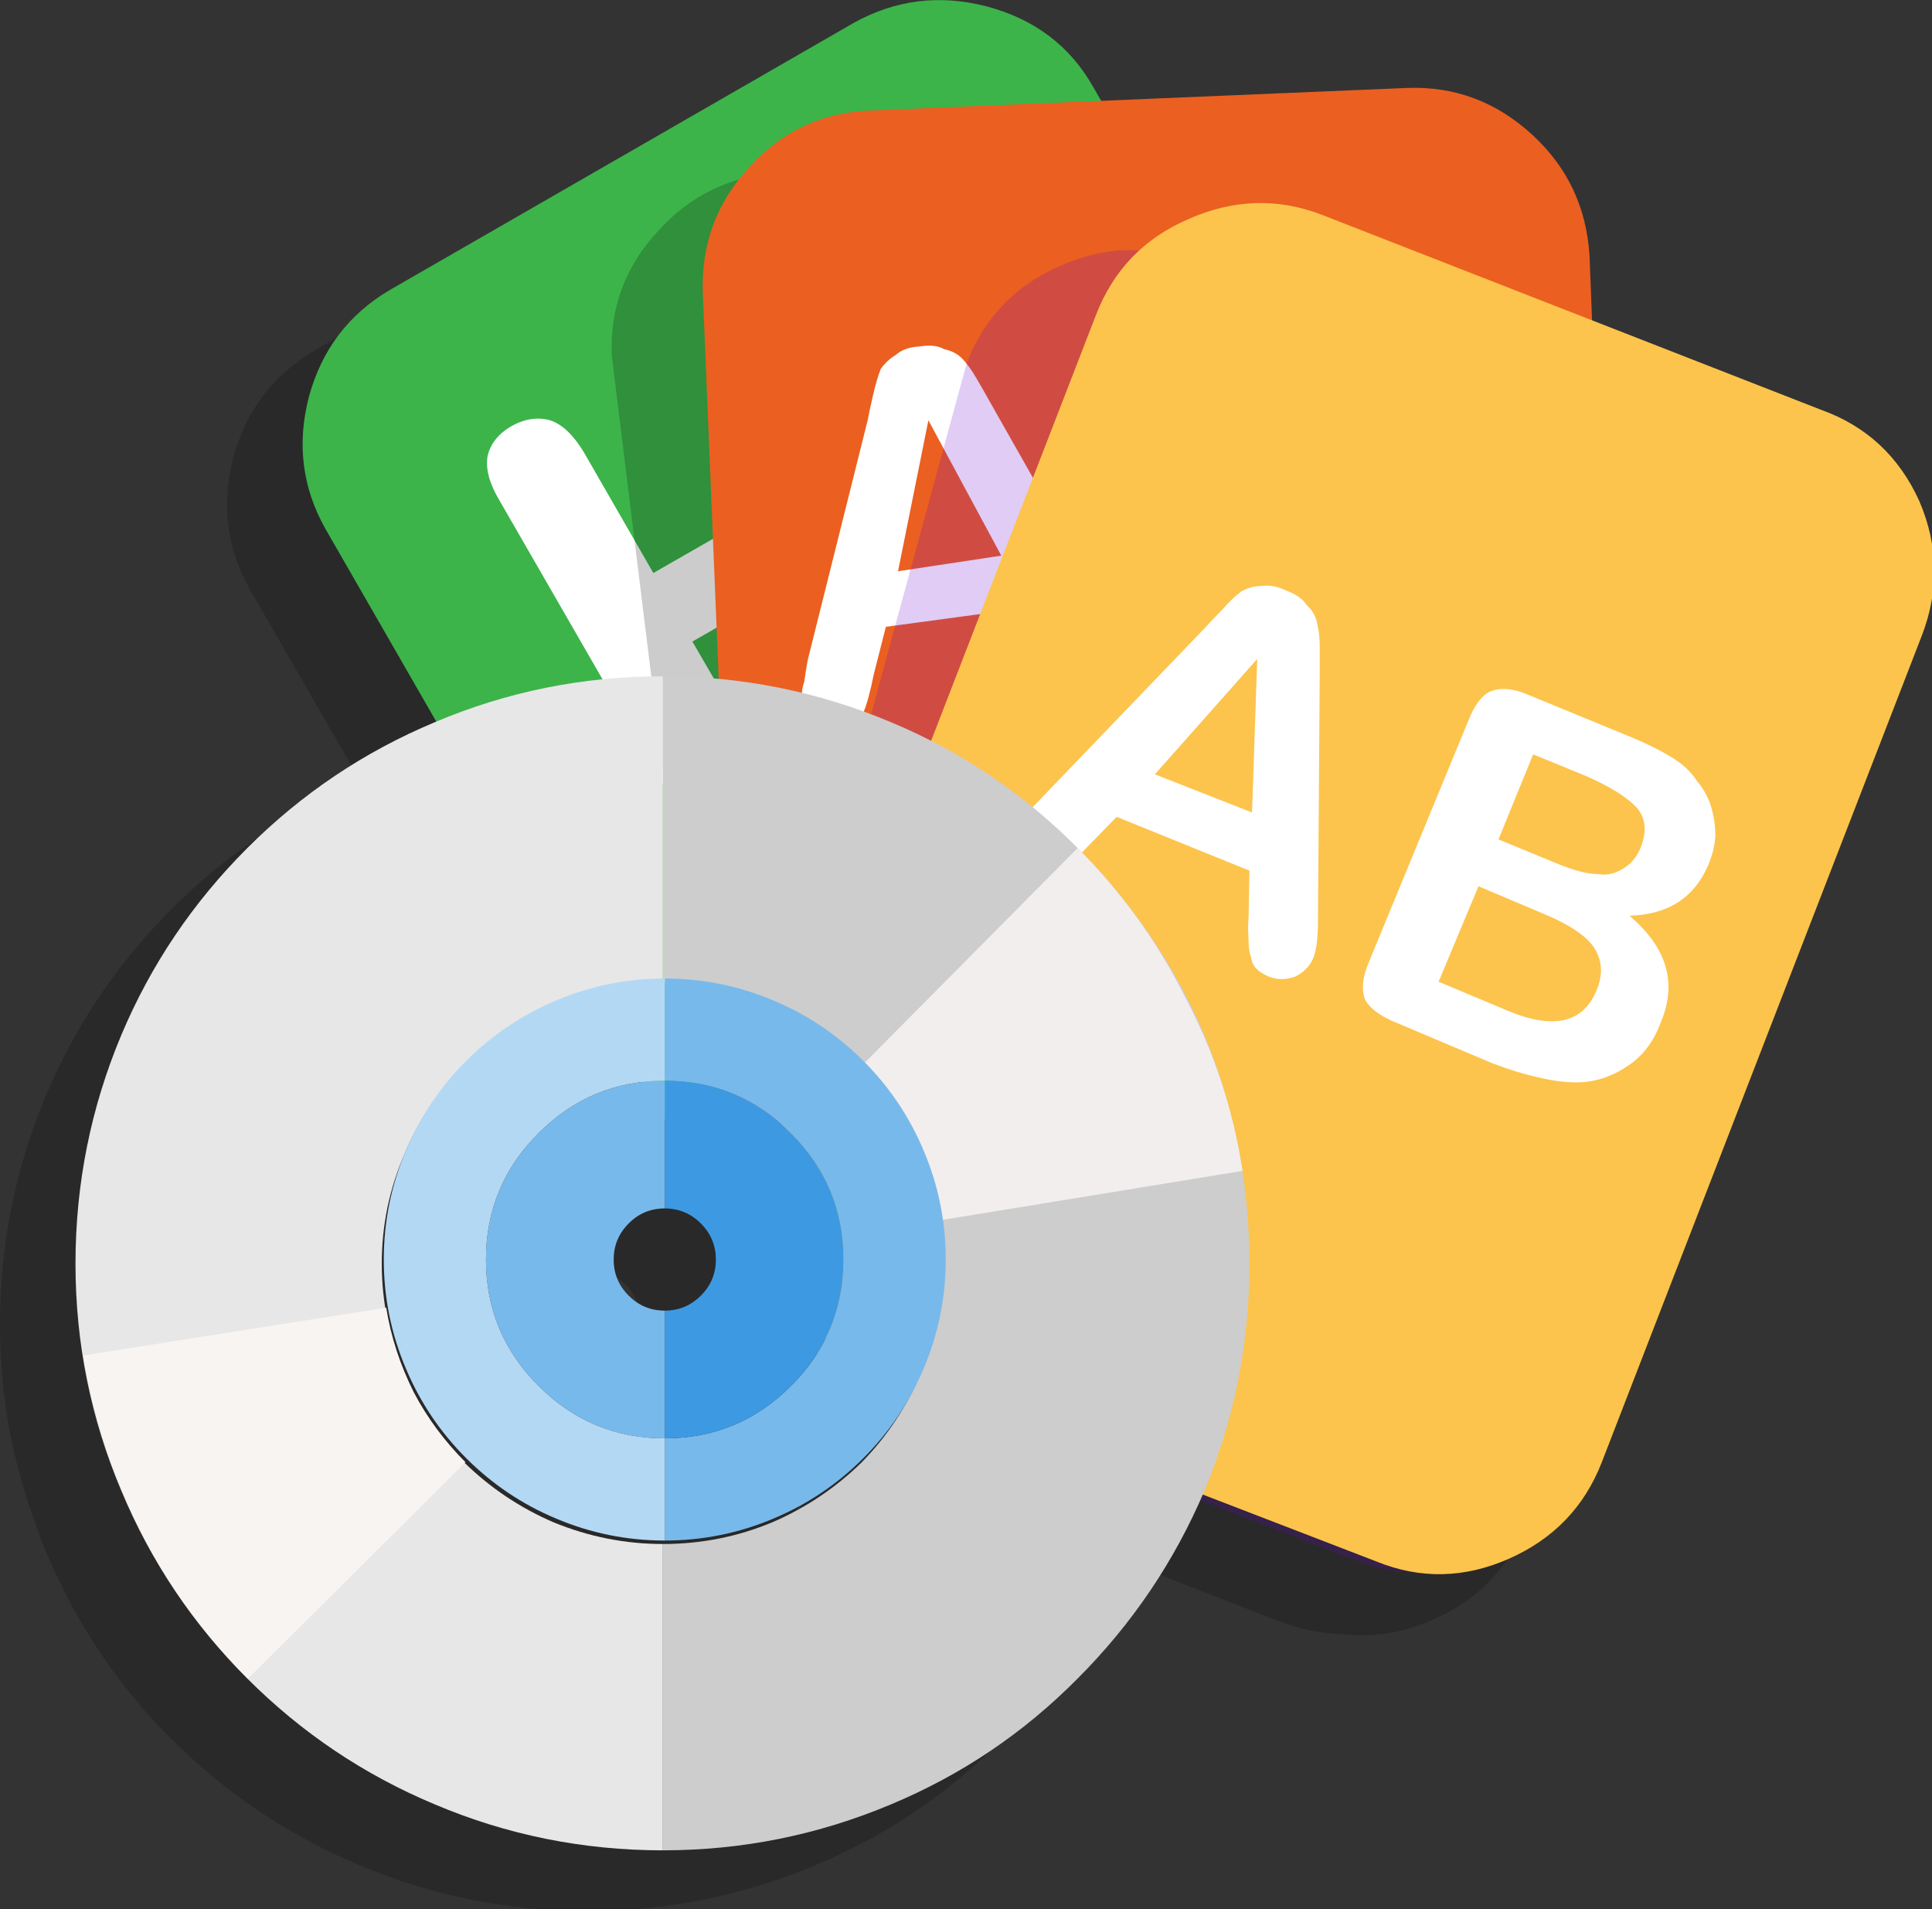 
<svg xmlns="http://www.w3.org/2000/svg" version="1.1" xmlns:xlink="http://www.w3.org/1999/xlink" preserveAspectRatio="none" x="0px" y="0px" width="334px" height="330px" viewBox="0 0 334 330">
<rect x="0" y="0" width="334" height="330" fill="#333333" stroke="none"/>
<defs>
<g id="Layer0_0_MEMBER_0_FILL">
<path fill="#000000" fill-opacity="0.2" stroke="none" d="
M 431.05 71.7
Q 432.55 67.8 430.9 63.95 429.15 60.1 425.25 58.7
L 412.05 53.55 411.9 49.85
Q 411.65 45.65 408.6 42.85 405.5 40 401.4 40.15
L 383.75 40.9 383.3 40.1
Q 381.3 36.55 377.15 35.45 373.1 34.4 369.5 36.4
L 342.75 51.8
Q 339.2 53.9 338.1 57.95 337.05 62 339.05 65.55
L 345.45 76.65
Q 345.4 76.7 345.35 76.7 339.25 79.25 334.55 83.95 329.85 88.65 327.3 94.7 324.65 101 324.65 107.9 324.65 110.55 325.05 113.15 325.55 116.2 326.6 119.1 326.9 120.05 327.3 121 327.9 122.4 328.6 123.75 330.7 127.75 333.85 131.1 333.95 131.2 334.05 131.3 334.2 131.45 334.3 131.55 334.4 131.65 334.55 131.8 339.25 136.5 345.35 139.05 351.6 141.7 358.5 141.7 365.35 141.7 371.65 139.05 377.75 136.5 382.4 131.8 386.9 127.3 389.5 121.55
L 398.35 125
Q 400.2 125.7 402.1 125.75 404.65 126.05 407.25 124.9 411.1 123.2 412.6 119.35
L 431.05 71.7
M 370.05 119.1
Q 371.275 117.875 372.2 116.45 371.232 118.024 369.95 119.35 367.7 121.55 364.8 122.8 361.8 124.05 358.5 124.05 355.25 124.05 352.2 122.8 349.3 121.55 347.1 119.4
L 347.1 119.35
Q 346 118.25 345.2 117.1 344.9 116.65 344.65 116.25 344.05 115.25 343.6 114.15 343.45 113.85 343.35 113.6 342.8 112.05 342.5 110.4 342.3 109.2 342.3 107.9 342.3 105.5 343 103.3 342.4 105.4 342.4 107.65 342.4 110.95 343.7 113.95 344.9 116.85 347.15 119.1 349.4 121.35 352.3 122.55 355.3 123.85 358.6 123.85 361.9 123.85 364.9 122.55 367.8 121.35 370.05 119.1
M 358.6 104.7
Q 359.8 104.7 360.7 105.6 361.55 106.45 361.55 107.65 361.55 108.9 360.7 109.75 359.8 110.6 358.6 110.6 357.4 110.6 356.55 109.75 355.65 108.9 355.65 107.65 355.65 106.45 356.55 105.6 357.4 104.7 358.6 104.7 Z"/>
</g>

<g id="Layer0_0_MEMBER_1_MEMBER_0_FILL">
<path fill="#3CB44A" stroke="none" d="
M 414.05 88.5
Q 415.2 84.45 413.1 80.85
L 387.65 36.6
Q 385.65 33.05 381.5 31.95 377.45 30.9 373.85 32.9
L 347.1 48.3
Q 343.55 50.4 342.45 54.45 341.4 58.5 343.4 62.05
L 368.85 106.3
Q 370.9 109.9 375 111 379 112.15 382.6 110.05
L 409.35 94.65
Q 412.95 92.65 414.05 88.5 Z"/>
</g>

<g id="Layer0_0_MEMBER_1_MEMBER_0_MEMBER_0_FILL">
<path fill="#FFFFFF" stroke="none" d="
M 371.8 46.85
Q 370.7 46.55 369.55 47.2 368.5 47.85 368.2 48.95 367.95 50.1 368.85 51.6
L 372.85 58.55 362.3 64.6 358.3 57.65
Q 357.4 56.15 356.35 55.8 355.25 55.5 354.1 56.15 353 56.8 352.75 57.85 352.55 58.95 353.45 60.45
L 364.4 79.45
Q 365.3 80.95 366.3 81.35 367.45 81.7 368.5 81.1 369.65 80.45 369.9 79.3 370.15 78.15 369.25 76.65
L 364.55 68.55 375.1 62.5 379.8 70.6
Q 380.7 72.1 381.75 72.45 382.9 72.8 383.95 72.15 385.1 71.5 385.35 70.35 385.6 69.25 384.7 67.75
L 373.75 48.75
Q 372.85 47.25 371.8 46.85 Z"/>
</g>

<g id="Layer0_0_MEMBER_1_MEMBER_1_FILL">
<path fill="#000000" fill-opacity="0.2" stroke="none" d="
M 270.65 48.15
Q 270.2 36.2 260.85 29.9 252.4 24.05 239.2 24.5
L 134.8 29.9
Q 122.25 30.55 113.8 39.9 105.3 49 105.75 61.4
L 123.75 207.4
Q 124.2 219.75 133.5 228.45 142.85 236.9 155.2 236.25
L 247.85 232.55
Q 260.2 232.1 268.7 222.8 277.15 213.7 276.7 201.1
L 270.65 48.15 Z"/>
</g>

<g id="Layer0_0_MEMBER_1_MEMBER_2_FILL">
<path fill="#EB5F21" stroke="none" d="
M 416.25 46.35
Q 416 42.15 412.95 39.35 409.85 36.5 405.75 36.65
L 374.85 37.95
Q 370.65 38.1 367.85 41.2 365 44.25 365.15 48.45
L 367.25 99.45
Q 367.4 103.65 370.5 106.45 373.55 109.25 377.75 109.15
L 408.55 107.9
Q 412.75 107.75 415.55 104.65 418.4 101.55 418.25 97.4
L 416.25 46.35 Z"/>
</g>

<g id="Layer0_0_MEMBER_1_MEMBER_2_MEMBER_0_FILL">
<path fill="#FFFFFF" stroke="none" d="
M 385.15 68.95
Q 385.35 69.4 385.8 70.05 386.15 70.6 386.45 70.9 386.7 71.15 387.05 71.3 387.35 71.35 387.85 71.35 388.65 71.2 389.2 70.55 389.65 69.9 389.55 69.15 389.5 68.45 388.7 67.1
L 381.7 54.75
Q 381.2 53.85 380.9 53.35 380.55 52.75 380.15 52.3 379.75 51.85 379.05 51.7 378.55 51.4 377.6 51.55 376.75 51.6 376.25 52.05 375.75 52.35 375.4 52.85 375.15 53.5 374.95 54.4 374.75 55.25 374.65 55.8
L 371.2 69.6
Q 371.05 70.4 371 70.85 370.85 71.25 370.85 71.75 371.05 72.45 371.65 72.95 372.4 73.4 373.15 73.35 374.1 73.25 374.4 72.65 374.7 71.95 375 70.45
L 375.7 67.7 383.85 66.6 385.15 68.95
M 382.35 63.6
L 376.4 64.5 378.15 55.8 382.35 63.6
M 406.1 51.4
Q 405.7 50.7 405.05 50.1 404.4 49.5 403.65 49.25 402.8 48.8 401.65 48.75 400.55 48.75 399.2 48.9
L 392.5 49.8
Q 391.35 49.95 390.8 50.65 390.3 51.2 390.45 52.6
L 392.5 67.8
Q 392.65 69.05 393.3 69.65 393.95 70.1 395.3 70
L 401.55 69.2
Q 403.1 68.95 404.2 68.6 405.35 68.25 406.3 67.7 407.6 66.95 408.4 65.45 409.05 64.05 408.8 62.3 408.35 58.65 404.1 57.9 406.95 56.1 406.6 53.05 406.45 52.15 406.1 51.4
M 402.6 55.45
Q 402.2 56.4 401.35 56.7 400.6 57.15 399.05 57.35
L 395.4 57.85 394.65 52.6 397.95 52.2
Q 400.2 51.9 401.35 52.3 402.5 52.65 402.75 54.15 402.8 54.85 402.6 55.45
M 395.75 60.8
L 399.95 60.25
Q 402.1 60 403.2 60.45 404.45 61.05 404.6 62.55 405.05 65.55 400.85 66.1
L 396.5 66.7 395.75 60.8 Z"/>
</g>

<g id="Layer0_0_MEMBER_1_MEMBER_3_FILL">
<path fill="#6600CC" fill-opacity="0.2" stroke="none" d="
M 328.8 109.55
Q 333.15 97.85 328.15 86.35 322.95 74.85 311.45 70.5
L 206.2 45.35
Q 194.7 40.8 183.2 46 171.7 51 167.15 62.7
L 130.5 197.2
Q 126.15 208.7 131.15 220.2 136.15 231.7 147.85 236.25
L 234.2 269.7
Q 245.9 274.25 257.4 269.25 268.9 264.05 273.45 252.55
L 328.8 109.55 Z"/>
</g>

<g id="Layer0_0_MEMBER_1_MEMBER_4_FILL">
<path fill="#FCC44C" stroke="none" d="
M 435.25 60.45
Q 433.5 56.6 429.6 55.2
L 400.8 43.95
Q 397 42.5 393.15 44.2 389.3 45.85 387.8 49.75
L 369.35 97.4
Q 367.85 101.25 369.6 105.1 371.25 108.9 375.15 110.45
L 403.95 121.55
Q 407.75 123.1 411.6 121.4 415.45 119.7 416.95 115.85
L 435.4 68.2
Q 436.9 64.3 435.25 60.45 Z"/>
</g>

<g id="Layer0_0_MEMBER_2_FILL">
<path fill="#FFFFFF" stroke="none" d="
M 400.7 68.8
Q 400.7 68.1 400.55 67.5 400.45 66.9 399.95 66.45 399.65 65.95 398.75 65.6 398 65.25 397.35 65.35 396.75 65.35 396.2 65.65 395.65 66.05 395.05 66.75 394.45 67.35 394.05 67.8
L 384.2 78.05
Q 383.65 78.65 383.35 79 383 79.3 382.8 79.75 382.6 80.4 382.9 81.15 383.3 81.9 384 82.25 384.85 82.6 385.45 82.25 386 81.8 387.05 80.65
L 389 78.65 396.65 81.75 396.6 84.45
Q 396.55 84.95 396.6 85.75 396.6 86.4 396.75 86.75 396.8 87.15 397.05 87.4 397.3 87.65 397.75 87.85 398.5 88.15 399.3 87.85 400 87.5 400.3 86.85 400.6 86.2 400.6 84.65
L 400.7 70.45
Q 400.7 69.4 400.7 68.8
M 396.8 78.4
L 391.2 76.2 397.1 69.55 396.8 78.4
M 412.55 71.55
Q 411.4 71.1 410.6 71.4 409.9 71.65 409.35 72.9
L 403.5 87.1
Q 403 88.3 403.3 89.15 403.65 89.85 404.85 90.4
L 410.65 92.85
Q 412.1 93.4 413.25 93.65 414.45 93.95 415.5 93.95 417.05 93.95 418.45 93 419.75 92.15 420.35 90.5 421.8 87.1 418.55 84.35 421.9 84.25 423.1 81.4 423.45 80.55 423.5 79.75 423.5 78.9 423.25 78.05 423 77.25 422.45 76.6 421.95 75.8 420.95 75.2 420.05 74.65 418.75 74.1
L 412.55 71.55
M 416.05 76.3
Q 418.1 77.2 418.95 78.1 419.75 79 419.2 80.4 418.95 81.05 418.45 81.45 417.6 82.1 416.75 81.95 415.85 81.95 414.4 81.35
L 411 79.95 413 75.05 416.05 76.3
M 409.85 82.65
L 413.75 84.3
Q 415.75 85.15 416.45 86.1 417.25 87.25 416.65 88.65 415.5 91.45 411.6 89.85
L 407.55 88.15 409.85 82.65 Z"/>
</g>

<g id="Layer0_0_MEMBER_3_MEMBER_0_MEMBER_0_FILL">
<path fill="#CDCDCD" stroke="none" d="
M 362.85 70.55
L 362.85 88.2
Q 366.15 88.2 369.15 89.45 372.05 90.7 374.3 92.9 376.5 95.2 377.75 98.1 379.05 101.1 379.05 104.4 379.05 107.7 377.75 110.65 376.5 113.6 374.3 115.85 372.05 118.05 369.15 119.3 366.15 120.55 362.85 120.55
L 362.85 138.2
Q 369.7 138.2 376 135.55 382.1 133 386.75 128.3 391.45 123.6 394.05 117.5 396.65 111.25 396.65 104.4 396.65 97.5 394.05 91.2 391.45 85.15 386.75 80.45 382.1 75.75 376 73.2 369.7 70.55 362.85 70.55 Z"/>
</g>

<g id="Layer0_0_MEMBER_3_MEMBER_0_MEMBER_1_FILL">
<path fill="#E7E7E7" stroke="none" d="
M 362.85 88.2
L 362.85 70.55
Q 355.95 70.55 349.7 73.2 343.6 75.75 338.9 80.45 334.2 85.15 331.65 91.2 329 97.5 329 104.4 329 111.25 331.65 117.5 334.2 123.6 338.9 128.3 343.6 133 349.7 135.55 355.95 138.2 362.85 138.2
L 362.85 120.55
Q 359.6 120.55 356.55 119.3 353.65 118.05 351.4 115.85 349.15 113.6 347.95 110.65 346.65 107.7 346.65 104.4 346.65 101.1 347.95 98.1 349.15 95.2 351.4 92.9 353.65 90.7 356.55 89.45 359.6 88.2 362.85 88.2 Z"/>
</g>

<g id="Layer0_0_MEMBER_3_MEMBER_0_MEMBER_2_FILL">
<path fill="#F3EEEE" stroke="none" d="
M 392.9 88.95
Q 390.5 84.2 386.75 80.45
L 374.3 93
Q 376.1 94.75 377.2 97 378.45 99.3 378.8 101.9
L 396.25 99.05
Q 395.45 93.75 392.9 88.95 Z"/>
</g>

<g id="Layer0_0_MEMBER_3_MEMBER_0_MEMBER_3_FILL">
<path fill="#78B9EB" stroke="none" d="
M 74.2 -50.2
Q 62 -62.4 46.2 -69.05 29.85 -76 12 -76
L 12 -44
Q 35.15 -44 51.55 -27.55 68 -11.15 68 12 68 35.15 51.55 51.55 35.15 68 12 68
L 12 100
Q 29.85 100 46.2 93.05 62 86.4 74.2 74.2 86.4 62 93.05 46.2 100 29.85 100 12 100 -5.85 93.05 -22.2 86.4 -38 74.2 -50.2 Z"/>
</g>

<g id="Layer0_0_MEMBER_3_MEMBER_0_MEMBER_4_FILL">
<path fill="#3D9AE2" stroke="none" d="
M 12 -44
L 12 -4
Q 18.6 -4 23.3 0.7 28 5.4 28 12 28 18.65 23.3 23.3 18.6 28 12 28
L 12 68
Q 35.15 68 51.55 51.55 68 35.15 68 12 68 -11.15 51.55 -27.55 35.15 -44 12 -44 Z"/>
</g>

<g id="Layer0_0_MEMBER_3_MEMBER_0_MEMBER_5_FILL">
<path fill="#78B9EB" stroke="none" d="
M 12 -4
L 12 -44
Q -11.15 -44 -27.55 -27.55 -44 -11.15 -44 12 -44 35.15 -27.55 51.55 -11.15 68 12 68
L 12 28
Q 5.35 28 0.7 23.3 -4 18.65 -4 12 -4 5.4 0.7 0.7 5.35 -4 12 -4 Z"/>
</g>

<g id="Layer0_0_MEMBER_3_MEMBER_0_MEMBER_6_FILL">
<path fill="#F8F4F1" stroke="none" d="
M 348.2 119.05
Q 346.65 117.5 345.65 115.6 344.65 113.6 344.3 111.45
L 329.4 113.8
Q 330.15 118.35 332.25 122.5 334.3 126.5 337.5 129.7
L 348.2 119.05 Z"/>
</g>

<g id="Layer0_0_MEMBER_3_MEMBER_0_MEMBER_7_FILL">
<path fill="#B3D8F4" stroke="none" d="
M 12 -44
L 12 -76
Q -5.85 -76 -22.2 -69.05 -38 -62.35 -50.2 -50.2 -62.35 -38 -69.05 -22.2 -76 -5.85 -76 12 -76 29.85 -69.05 46.2 -62.4 62 -50.2 74.2 -38 86.4 -22.2 93.05 -5.85 100 12 100
L 12 68
Q -11.15 68 -27.55 51.55 -44 35.15 -44 12 -44 -11.15 -27.55 -27.55 -11.15 -44 12 -44 Z"/>
</g>
</defs>

<g transform="matrix( 3, 0, 0, 3, -973.95,-94.75) ">
<use xlink:href="#Layer0_0_MEMBER_0_FILL"/>
</g>

<g transform="matrix( 3, 0, 0, 3, -973.95,-94.75) ">
<use xlink:href="#Layer0_0_MEMBER_1_MEMBER_0_FILL"/>
</g>

<g transform="matrix( 3, 0, 0, 3, -973.95,-94.75) ">
<use xlink:href="#Layer0_0_MEMBER_1_MEMBER_0_MEMBER_0_FILL"/>
</g>

<g transform="matrix( 1, 0, 0, 1, 0,0) ">
<use xlink:href="#Layer0_0_MEMBER_1_MEMBER_1_FILL"/>
</g>

<g transform="matrix( 3, 0, 0, 3, -973.95,-94.75) ">
<use xlink:href="#Layer0_0_MEMBER_1_MEMBER_2_FILL"/>
</g>

<g transform="matrix( 3, 0, 0, 3, -973.95,-94.75) ">
<use xlink:href="#Layer0_0_MEMBER_1_MEMBER_2_MEMBER_0_FILL"/>
</g>

<g transform="matrix( 1, 0, 0, 1, 0,0) ">
<use xlink:href="#Layer0_0_MEMBER_1_MEMBER_3_FILL"/>
</g>

<g transform="matrix( 3, 0, 0, 3, -973.95,-94.75) ">
<use xlink:href="#Layer0_0_MEMBER_1_MEMBER_4_FILL"/>
</g>

<g transform="matrix( 3, 0, 0, 3, -973.95,-94.75) ">
<use xlink:href="#Layer0_0_MEMBER_2_FILL"/>
</g>

<g transform="matrix( 3, 0, 0, 3, -973.95,-94.75) ">
<use xlink:href="#Layer0_0_MEMBER_3_MEMBER_0_MEMBER_0_FILL"/>
</g>

<g transform="matrix( 3, 0, 0, 3, -973.95,-94.75) ">
<use xlink:href="#Layer0_0_MEMBER_3_MEMBER_0_MEMBER_1_FILL"/>
</g>

<g transform="matrix( 3, 0, 0, 3, -973.95,-94.75) ">
<use xlink:href="#Layer0_0_MEMBER_3_MEMBER_0_MEMBER_2_FILL"/>
</g>

<g transform="matrix( 0.552, 0, 0, 0.552, 108.3,211.1) ">
<use xlink:href="#Layer0_0_MEMBER_3_MEMBER_0_MEMBER_3_FILL"/>
</g>

<g transform="matrix( 0.552, 0, 0, 0.552, 108.3,211.1) ">
<use xlink:href="#Layer0_0_MEMBER_3_MEMBER_0_MEMBER_4_FILL"/>
</g>

<g transform="matrix( 0.552, 0, 0, 0.552, 108.3,211.1) ">
<use xlink:href="#Layer0_0_MEMBER_3_MEMBER_0_MEMBER_5_FILL"/>
</g>

<g transform="matrix( 3.515, 0, 0, 3.515, -1143.45,-165.7) ">
<use xlink:href="#Layer0_0_MEMBER_3_MEMBER_0_MEMBER_6_FILL"/>
</g>

<g transform="matrix( 0.552, 0, 0, 0.552, 108.3,211.1) ">
<use xlink:href="#Layer0_0_MEMBER_3_MEMBER_0_MEMBER_7_FILL"/>
</g>
</svg>
